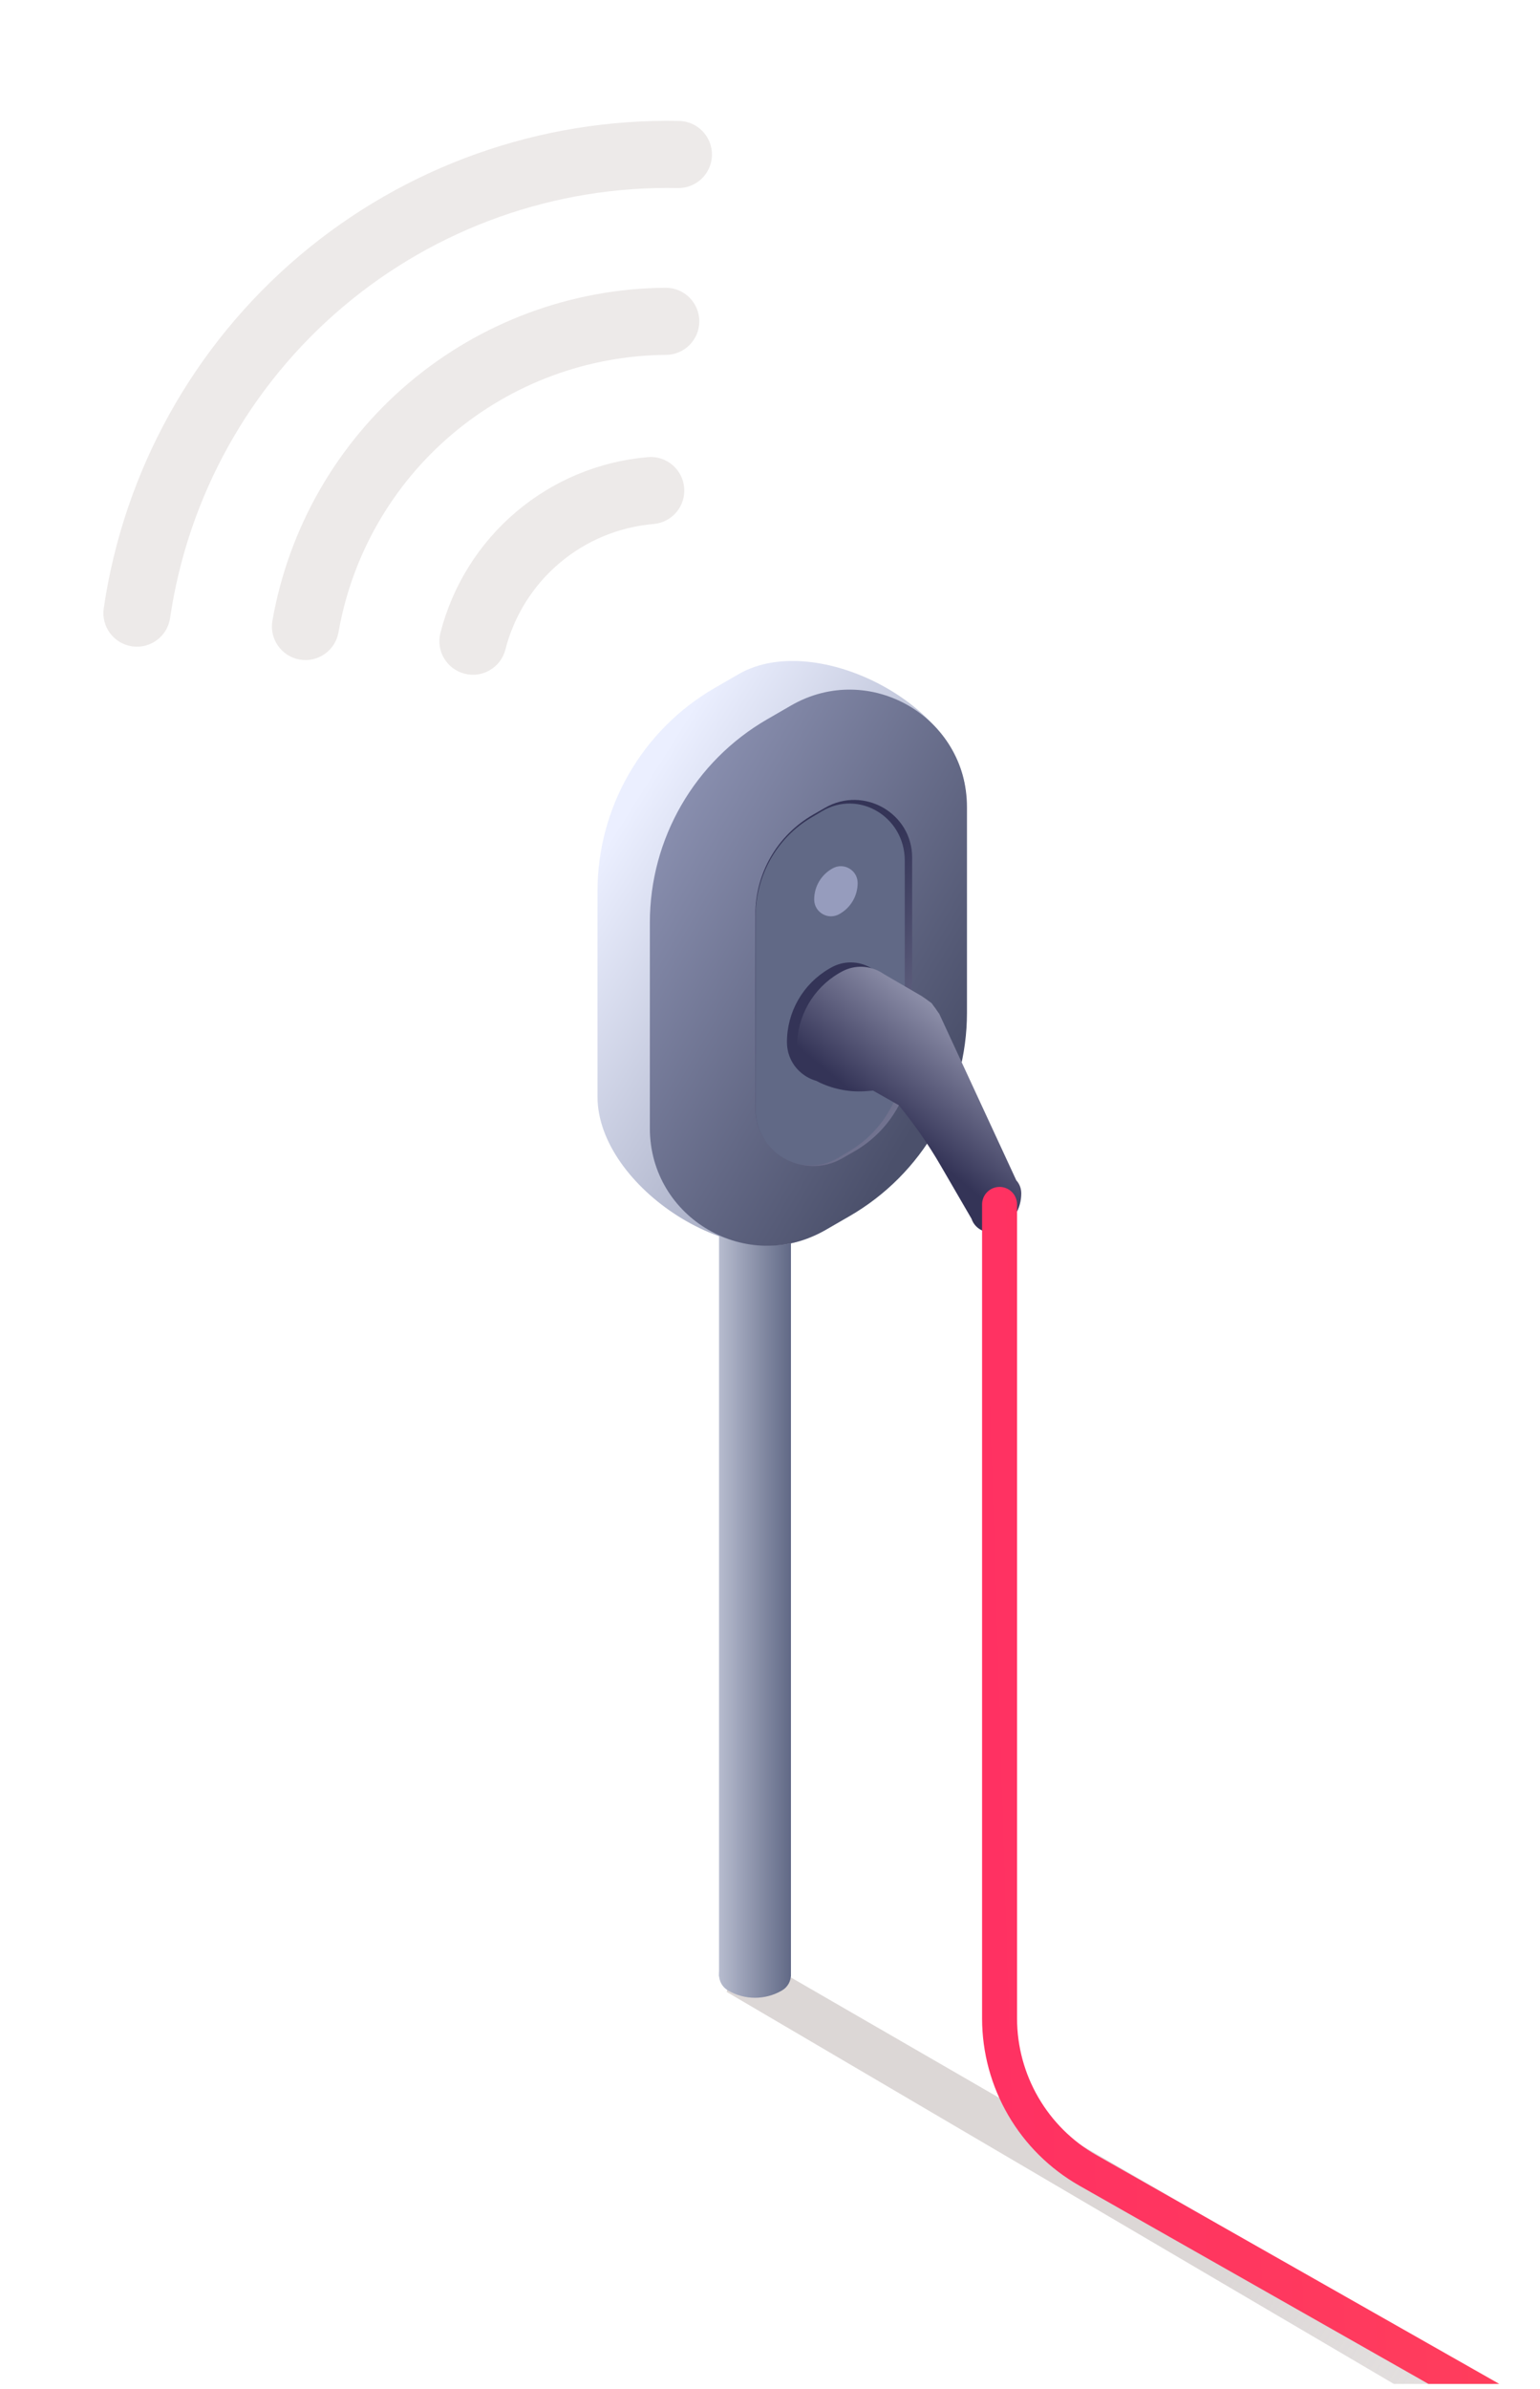 <?xml version="1.0" encoding="UTF-8"?>
<svg xmlns="http://www.w3.org/2000/svg" width="251" height="389" viewBox="0 0 251 389" fill="none">
  <g clip-path="url(#clip0_5_687)">
    <path opacity="0.6" d="M295.328 428.232L118.436 324.382L119.161 321.799L126.99 320.922L304.173 423.256C316.206 416.167 328.843 416.551 340.987 423.449L351.346 429.332C363.224 436.079 363.765 453.001 352.34 460.492C339.381 468.989 322.716 469.366 309.385 461.466L295.905 453.476C285.871 447.529 285.203 434.025 295.328 428.232Z" fill="url(#paint0_linear_5_687)"></path>
    <path d="M118.701 319.017L118.679 319.03C116.705 320.166 116.697 323.012 118.668 324.156C121.38 325.732 124.728 325.732 127.44 324.156C129.409 323.012 129.404 320.164 127.429 319.03L127.407 319.017C124.712 317.468 121.397 317.468 118.704 319.017H118.701Z" fill="url(#paint1_linear_5_687)"></path>
    <path d="M117.194 134.037H128.915V321.873H117.194V134.037Z" fill="url(#paint2_linear_5_687)"></path>
    <path d="M118.701 131.577L118.679 131.59C116.704 132.726 116.696 135.572 118.668 136.716C121.38 138.292 124.728 138.292 127.44 136.716C129.409 135.572 129.403 132.724 127.429 131.59L127.407 131.577C124.712 130.028 121.396 130.028 118.703 131.577H118.701Z" fill="#9096AF"></path>
    <path d="M133.145 200.895L129.966 192.912C141.788 186.08 149.069 173.463 149.069 159.811L157.409 129.956C157.409 115.234 133.131 102.418 120.389 109.783L116.489 112.036C104.667 118.869 97.386 131.486 97.386 145.138V178.613C97.386 193.333 120.4 208.258 133.145 200.892V200.895Z" fill="url(#paint3_linear_5_687)"></path>
    <path d="M137.28 188.865L139.21 187.748C145.068 184.365 148.676 178.111 148.676 171.346V139.394C148.676 132.1 140.778 127.545 134.464 131.193L132.533 132.31C126.675 135.694 123.068 141.948 123.068 148.712V180.667C123.068 187.961 130.966 192.517 137.28 188.868V188.865Z" fill="#4B4D51"></path>
    <path d="M134.6 200.281L138.5 198.028C150.322 191.195 157.603 178.578 157.603 164.926V131.45C157.603 116.73 141.665 107.533 128.92 114.898L125.02 117.151C113.198 123.984 105.917 136.601 105.917 150.253V183.728C105.917 198.448 121.855 207.646 134.6 200.281Z" fill="url(#paint4_linear_5_687)"></path>
    <path d="M137.299 188.622L139.227 187.516C145.071 184.165 148.67 177.977 148.67 171.281V139.654C148.67 132.436 140.791 127.925 134.491 131.538L132.563 132.644C126.719 135.994 123.12 142.183 123.12 148.879V180.509C123.12 187.726 130.998 192.238 137.299 188.625V188.622Z" fill="url(#paint5_linear_5_687)"></path>
    <path d="M136.64 188.535L138.476 187.442C144.036 184.13 147.463 178.015 147.463 171.395V140.135C147.463 132.999 139.964 128.542 133.969 132.111L132.134 133.203C126.574 136.516 123.147 142.631 123.147 149.25V180.511C123.147 187.647 130.646 192.104 136.64 188.535V188.535Z" fill="#616986"></path>
    <path d="M132.702 146.481C132.702 144.428 133.792 142.53 135.567 141.495L135.668 141.437C137.495 140.372 139.786 141.688 139.786 143.802C139.786 145.867 138.683 147.776 136.894 148.805L136.807 148.854C134.983 149.906 132.702 148.587 132.702 146.481Z" fill="#969CBD"></path>
    <path d="M128.262 169.702C128.262 164.789 130.873 160.245 135.117 157.771L135.357 157.632C139.726 155.084 145.213 158.235 145.213 163.293C145.213 168.233 142.575 172.799 138.293 175.265L138.085 175.385C133.718 177.901 128.265 174.749 128.265 169.708L128.262 169.702Z" fill="#616986"></path>
    <path d="M128.262 169.702C128.262 164.789 130.873 160.245 135.117 157.771L135.357 157.632C139.727 155.084 145.213 158.235 145.213 163.293C145.213 168.233 142.575 172.799 138.293 175.265L138.085 175.385C133.719 177.901 128.265 174.749 128.265 169.708L128.262 169.702Z" fill="#343457"></path>
    <path d="M136.758 158.478L136.998 158.339C139.008 157.167 141.256 157.2 143.094 158.071L143.107 158.079C143.435 158.235 143.752 158.418 144.05 158.628L150.243 162.225L150.465 162.383L150.473 162.389C150.789 162.596 151.098 162.815 151.396 163.047L151.835 163.361L152.185 163.847C152.379 164.082 152.559 164.331 152.72 164.593L153.089 165.106L165.643 192.216C166.053 192.669 166.337 193.246 166.424 193.904L166.443 194.095C166.449 194.177 166.454 194.262 166.454 194.346C166.454 196.755 165.168 198.981 163.079 200.185L162.978 200.242C161.156 201.291 158.947 200.319 158.346 198.475L153.291 189.775C151.289 186.325 149.006 183.046 146.472 179.968L142.302 177.606C142.01 177.63 141.687 177.657 141.351 177.685C138.719 177.909 136.073 177.444 133.675 176.338C131.509 175.317 129.906 173.141 129.906 170.407C129.906 165.494 132.517 160.95 136.761 158.475L136.758 158.478Z" fill="url(#paint6_linear_5_687)"></path>
    <path d="M162.916 196.14V328.684C162.916 338.941 168.428 348.406 177.348 353.468L377.277 466.923" stroke="url(#paint7_linear_5_687)" stroke-width="5.699" stroke-linecap="round"></path>
    <path fill-rule="evenodd" clip-rule="evenodd" d="M55.862 49.999C40.629 62.891 30.624 80.899 27.724 100.646C27.285 103.632 24.509 105.697 21.523 105.257C18.537 104.818 16.471 102.04 16.91 99.054C20.197 76.674 31.536 56.264 48.8 41.654C66.065 27.044 88.069 19.237 110.684 19.697C113.702 19.758 116.099 22.254 116.039 25.272C115.979 28.29 113.483 30.686 110.466 30.625C90.511 30.219 71.096 37.108 55.862 49.999ZM73.682 70.718C63.928 78.973 57.377 90.386 55.167 102.973C54.645 105.946 51.812 107.932 48.839 107.409C45.866 106.886 43.88 104.052 44.402 101.079C47.054 85.974 54.916 72.279 66.62 62.373C78.325 52.468 93.133 46.98 108.468 46.862C111.486 46.839 113.952 49.267 113.977 52.286C114.001 55.304 111.574 57.77 108.555 57.792C95.776 57.89 83.436 62.464 73.682 70.718ZM91.189 91.701C86.86 95.364 83.779 100.284 82.373 105.778C81.624 108.701 78.647 110.464 75.723 109.714C72.799 108.965 71.036 105.987 71.784 103.063C73.753 95.372 78.067 88.484 84.126 83.356C90.186 78.228 97.692 75.112 105.604 74.443C108.611 74.188 111.256 76.42 111.512 79.428C111.768 82.435 109.537 85.08 106.529 85.335C100.879 85.813 95.517 88.038 91.189 91.701Z" fill="#EDEAE9"></path>
  </g>
  <defs>
    <linearGradient id="paint0_linear_5_687" x1="172.778" y1="353.348" x2="356.458" y2="461.726" gradientUnits="userSpaceOnUse">
      <stop offset="0.138" stop-color="#C4BCBB"></stop>
      <stop offset="1" stop-color="#C4BCBB" stop-opacity="0"></stop>
    </linearGradient>
    <linearGradient id="paint1_linear_5_687" x1="128.915" y1="249.237" x2="109.416" y2="249.237" gradientUnits="userSpaceOnUse">
      <stop stop-color="#616986"></stop>
      <stop offset="1" stop-color="#F0F3FF"></stop>
    </linearGradient>
    <linearGradient id="paint2_linear_5_687" x1="128.915" y1="249.237" x2="109.416" y2="249.237" gradientUnits="userSpaceOnUse">
      <stop stop-color="#616986"></stop>
      <stop offset="1" stop-color="#F0F3FF"></stop>
    </linearGradient>
    <linearGradient id="paint3_linear_5_687" x1="148.942" y1="185.107" x2="91.583" y2="149.117" gradientUnits="userSpaceOnUse">
      <stop stop-color="#9096AF"></stop>
      <stop offset="1" stop-color="#EBEFFF"></stop>
    </linearGradient>
    <linearGradient id="paint4_linear_5_687" x1="148.594" y1="184.358" x2="85.903" y2="147.617" gradientUnits="userSpaceOnUse">
      <stop stop-color="#4B506B"></stop>
      <stop offset="1" stop-color="#969CBD"></stop>
    </linearGradient>
    <linearGradient id="paint5_linear_5_687" x1="213.152" y1="193.821" x2="148.37" y2="133.352" gradientUnits="userSpaceOnUse">
      <stop stop-color="#E4E8F9"></stop>
      <stop offset="1" stop-color="#343457"></stop>
    </linearGradient>
    <linearGradient id="paint6_linear_5_687" x1="180.509" y1="162.535" x2="156.228" y2="192.069" gradientUnits="userSpaceOnUse">
      <stop stop-color="#E4E8F9"></stop>
      <stop offset="1" stop-color="#343457"></stop>
    </linearGradient>
    <linearGradient id="paint7_linear_5_687" x1="381.866" y1="196.14" x2="157.273" y2="203.051" gradientUnits="userSpaceOnUse">
      <stop offset="0.025" stop-color="#FF5252"></stop>
      <stop offset="1" stop-color="#FF3162"></stop>
    </linearGradient>
    <clipPath id="clip0_5_687">
      <rect width="250" height="387.441" fill="white" transform="translate(0.5 0.78)"></rect>
    </clipPath>
  </defs>
</svg>
